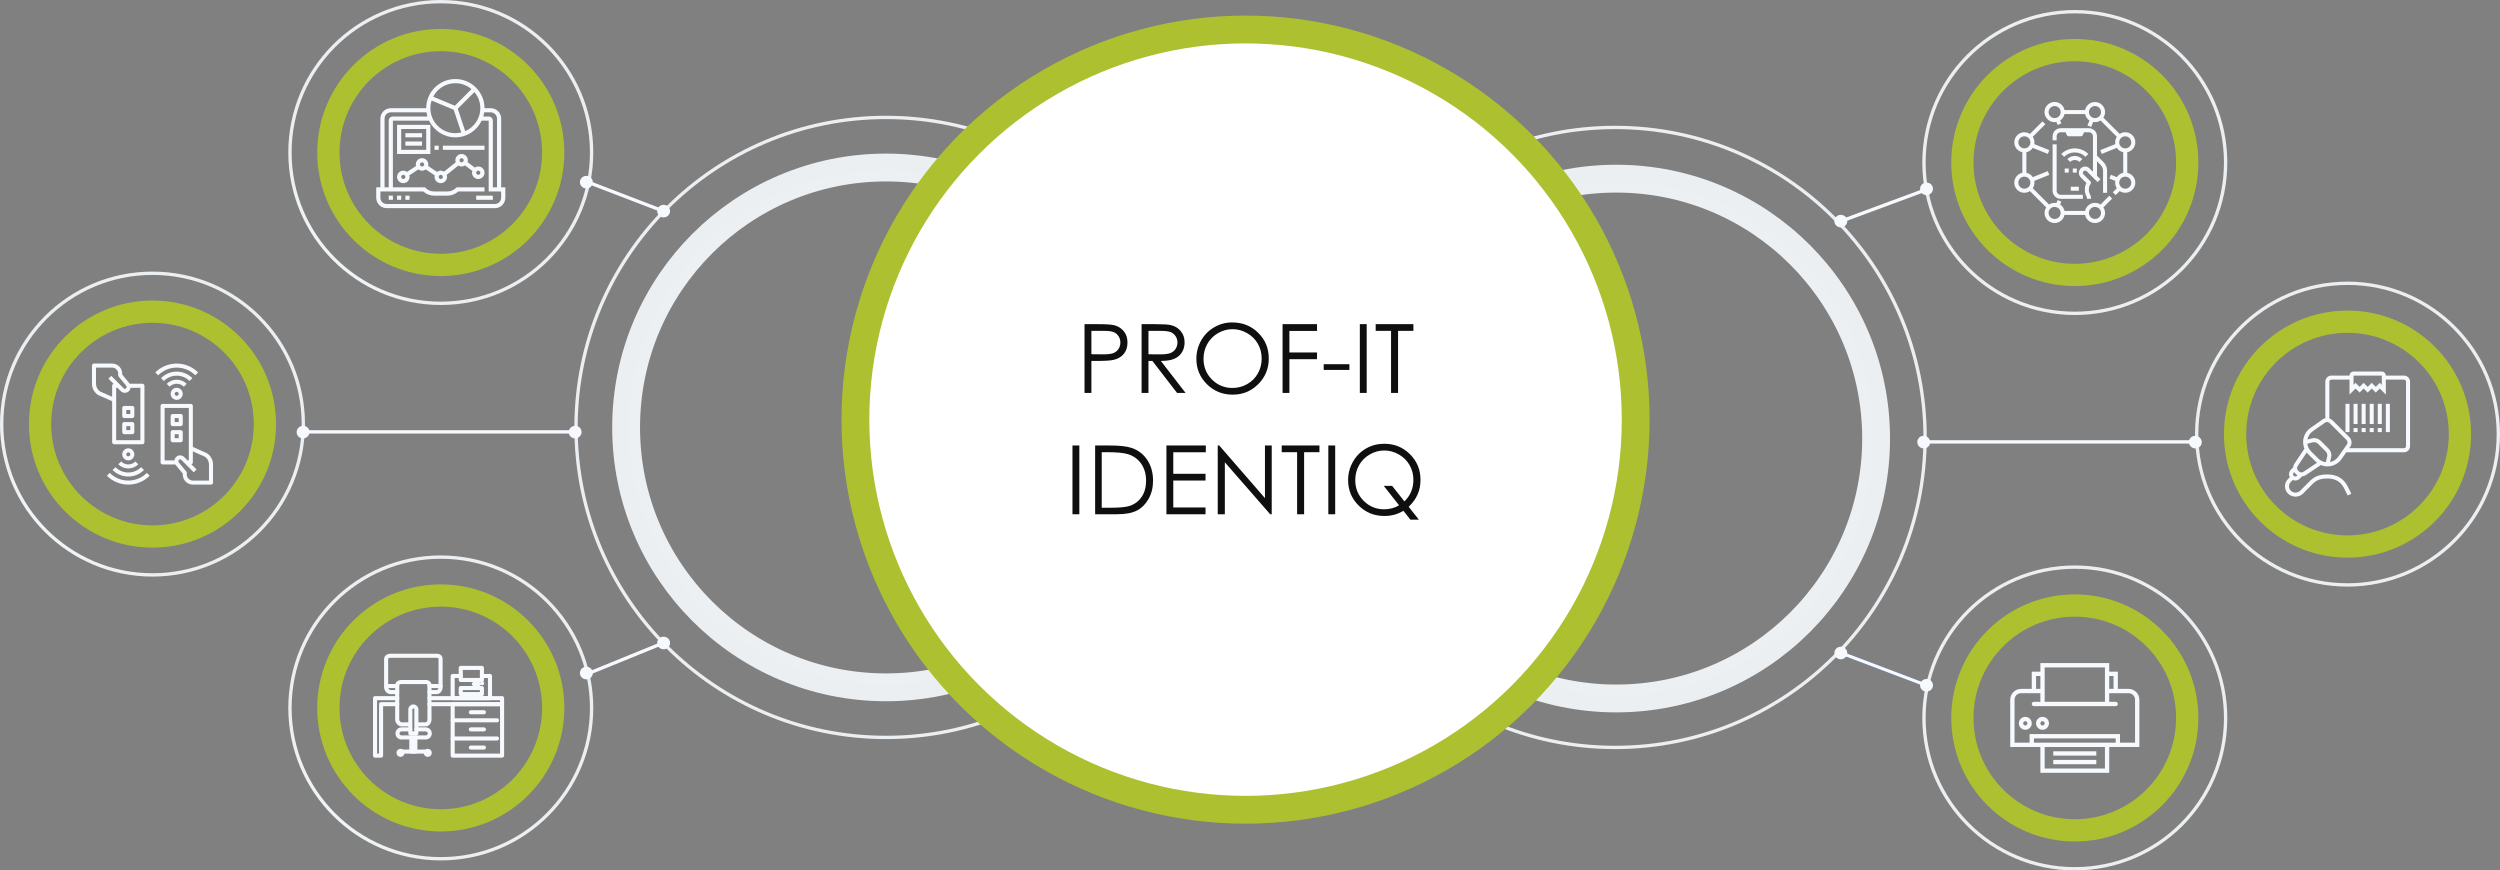 <?xml version="1.0" encoding="UTF-8"?> <svg xmlns="http://www.w3.org/2000/svg" width="2246" height="782" viewBox="0 0 2246 782" fill="none"><rect x="0" y="0" width="2246" height="782" fill="#808080" stroke="none"/> <circle cx="796" cy="384" r="233.5" stroke="url(#paint0_angular)" stroke-width="25"></circle> <circle cx="796" cy="384" r="278.5" stroke="url(#paint1_angular)" stroke-width="3"></circle> <circle r="101" transform="matrix(-1 0 0 1 396 137)" stroke="url(#paint2_angular)" stroke-width="20"></circle> <circle r="135.5" transform="matrix(-1 0 0 1 396 137)" stroke="url(#paint3_angular)" stroke-width="3"></circle> <path d="M349.227 175.774H352.968V179.516H349.227V175.774Z" fill="#F6FAFF"></path> <path d="M356.711 175.774H360.453V179.516H356.711V175.774Z" fill="#F6FAFF"></path> <path d="M364.195 175.774H367.937V179.516H364.195V175.774Z" fill="#F6FAFF"></path> <path d="M427.805 175.774H442.772V179.516H427.805V175.774Z" fill="#F6FAFF"></path> <path d="M450.258 168.29V106.548C450.258 101.39 446.061 97.194 440.903 97.194H435.29C435.29 82.749 423.541 71 409.097 71C394.653 71 382.903 82.749 382.903 97.194H351.097C345.939 97.194 341.742 101.39 341.742 106.548V168.29H338V177.645C338 182.803 342.197 187 347.355 187H444.645C449.803 187 454 182.803 454 177.645V168.29H450.258ZM440.903 100.935C443.997 100.935 446.516 103.454 446.516 106.548V168.29H442.774V108.419C442.774 106.356 441.096 104.677 439.032 104.677H434.187C434.548 103.465 434.808 102.214 434.991 100.935H440.903ZM387.732 90.318L407.59 98.593L414.39 118.988C412.689 119.402 410.923 119.645 409.097 119.645C396.716 119.645 386.645 109.574 386.645 97.194C386.645 94.794 387.033 92.486 387.732 90.318ZM417.945 117.821L411.237 97.699L426.223 82.712C429.539 86.625 431.548 91.676 431.548 97.194C431.548 106.432 425.935 114.38 417.945 117.821ZM409.097 74.742C414.615 74.742 419.666 76.752 423.58 80.065L408.661 94.984L389.182 86.869C392.926 79.674 400.44 74.742 409.097 74.742ZM345.484 106.548C345.484 103.454 348.003 100.935 351.097 100.935H383.203C383.386 102.214 383.644 103.465 384.007 104.677H352.968C350.904 104.677 349.226 106.356 349.226 108.419V168.29H345.484V106.548ZM450.258 177.645C450.258 180.739 447.739 183.258 444.645 183.258H347.355C344.261 183.258 341.742 180.739 341.742 177.645V172.032H380.288C382.978 174.451 386.42 175.774 390.067 175.774H401.934C405.581 175.774 409.024 174.451 411.714 172.032H435.29V168.29H410.193L409.645 168.838C407.585 170.899 404.848 172.032 401.933 172.032H390.066C387.152 172.032 384.413 170.899 382.353 168.838L381.807 168.29H352.968V108.419H385.467C389.682 117.254 398.674 123.387 409.097 123.387C419.52 123.387 428.512 117.254 432.727 108.419H439.032V172.032H450.258V177.645Z" fill="#F6FAFF"></path> <path d="M429.679 149.581C428.53 149.581 427.461 149.931 426.571 150.525L420.043 145.631C420.21 145.101 420.324 144.55 420.324 143.968C420.324 140.874 417.805 138.355 414.711 138.355C411.617 138.355 409.098 140.874 409.098 143.968C409.098 144.612 409.229 145.221 409.429 145.798L398.95 154.181C398.091 153.646 397.087 153.323 396.001 153.323C394.742 153.323 393.591 153.755 392.654 154.456L384.586 149.077C384.699 148.638 384.775 148.185 384.775 147.71C384.775 144.615 382.257 142.097 379.163 142.097C376.068 142.097 373.55 144.615 373.55 147.71C373.55 148.185 373.626 148.638 373.739 149.077L365.671 154.456C364.734 153.753 363.583 153.323 362.324 153.323C359.23 153.323 356.711 155.841 356.711 158.936C356.711 162.03 359.23 164.548 362.324 164.548C365.418 164.548 367.937 162.03 367.937 158.936C367.937 158.46 367.86 158.007 367.748 157.568L375.815 152.189C376.753 152.892 377.904 153.323 379.163 153.323C380.421 153.323 381.573 152.892 382.51 152.189L390.577 157.568C390.465 158.007 390.388 158.462 390.388 158.936C390.388 162.03 392.907 164.548 396.001 164.548C399.095 164.548 401.614 162.03 401.614 158.936C401.614 158.291 401.484 157.682 401.283 157.106L411.762 148.722C412.621 149.257 413.626 149.581 414.711 149.581C415.859 149.581 416.928 149.231 417.819 148.636L424.346 153.53C424.18 154.06 424.066 154.612 424.066 155.194C424.066 158.288 426.584 160.806 429.679 160.806C432.773 160.806 435.292 158.288 435.292 155.194C435.292 152.099 432.773 149.581 429.679 149.581ZM362.324 160.806C361.293 160.806 360.453 159.966 360.453 158.936C360.453 157.905 361.293 157.065 362.324 157.065C363.354 157.065 364.195 157.905 364.195 158.936C364.195 159.966 363.354 160.806 362.324 160.806ZM379.163 149.581C378.132 149.581 377.292 148.74 377.292 147.71C377.292 146.679 378.132 145.839 379.163 145.839C380.193 145.839 381.034 146.679 381.034 147.71C381.034 148.74 380.193 149.581 379.163 149.581ZM396.001 160.806C394.971 160.806 394.13 159.966 394.13 158.936C394.13 157.905 394.971 157.065 396.001 157.065C397.032 157.065 397.872 157.905 397.872 158.936C397.872 159.966 397.032 160.806 396.001 160.806ZM414.711 145.839C413.68 145.839 412.84 144.998 412.84 143.968C412.84 142.937 413.68 142.097 414.711 142.097C415.741 142.097 416.582 142.937 416.582 143.968C416.582 144.998 415.741 145.839 414.711 145.839ZM429.679 157.065C428.648 157.065 427.808 156.224 427.808 155.194C427.808 154.163 428.648 153.323 429.679 153.323C430.709 153.323 431.55 154.163 431.55 155.194C431.55 156.224 430.709 157.065 429.679 157.065Z" fill="#F6FAFF"></path> <path d="M386.646 112.161H356.711V138.355H386.646V112.161ZM382.904 134.613H360.453V115.903H382.904V134.613Z" fill="#F6FAFF"></path> <path d="M364.195 119.645H379.163V123.387H364.195V119.645Z" fill="#F6FAFF"></path> <path d="M364.195 127.129H379.163V130.871H364.195V127.129Z" fill="#F6FAFF"></path> <path d="M390.387 130.871H394.129V134.613H390.387V130.871Z" fill="#F6FAFF"></path> <path d="M397.871 130.871H435.29V134.613H397.871V130.871Z" fill="#F6FAFF"></path> <circle r="101" transform="matrix(-1 0 0 1 137 381)" stroke="url(#paint4_angular)" stroke-width="20"></circle> <circle r="135.5" transform="matrix(-1 0 0 1 137 381)" stroke="url(#paint5_angular)" stroke-width="3"></circle> <path d="M185.738 407.082C185.657 407.032 185.572 406.99 185.484 406.955L173.25 401.572V364.688C173.25 364.207 173.059 363.746 172.719 363.406C172.379 363.066 171.918 362.875 171.437 362.875H146.062C145.582 362.875 145.121 363.066 144.781 363.406C144.441 363.746 144.25 364.207 144.25 364.688V415.438C144.25 415.918 144.441 416.379 144.781 416.719C145.121 417.059 145.582 417.25 146.062 417.25H157.445C157.617 417.514 157.811 417.762 158.025 417.993L164.187 425.461V426.312C164.187 428.716 165.142 431.021 166.842 432.721C168.541 434.42 170.846 435.375 173.25 435.375H189.562C190.043 435.375 190.504 435.184 190.844 434.844C191.184 434.504 191.375 434.043 191.375 433.562V417.25C191.384 415.215 190.87 413.211 189.883 411.431C188.896 409.65 187.469 408.153 185.738 407.082ZM156.684 413.625H147.875V366.5H169.625V413.625H168.501L165.511 410.616C164.526 409.642 163.198 409.096 161.813 409.096C160.428 409.096 159.1 409.642 158.116 410.616C157.331 411.442 156.83 412.496 156.684 413.625ZM187.75 431.75H173.25C171.809 431.746 170.429 431.171 169.41 430.153C168.391 429.134 167.817 427.753 167.812 426.312V424.808C167.812 424.39 167.665 423.986 167.396 423.666L160.726 415.564C160.42 415.234 160.25 414.8 160.25 414.35C160.25 413.9 160.42 413.466 160.726 413.136C160.864 412.986 161.032 412.867 161.22 412.785C161.407 412.704 161.609 412.663 161.813 412.664C162.021 412.667 162.226 412.712 162.416 412.796C162.606 412.88 162.777 413.002 162.919 413.154L174.011 424.337L176.585 421.781L171.981 417.141C172.347 417.029 172.667 416.804 172.895 416.497C173.123 416.191 173.247 415.82 173.25 415.438V405.523L183.889 410.217C185.08 410.962 186.06 412 186.736 413.231C187.412 414.462 187.761 415.846 187.75 417.25V431.75Z" fill="#F6FAFF"></path> <path d="M127.938 344.75H116.555C116.383 344.486 116.189 344.238 115.975 344.007L109.813 336.539V335.688C109.813 333.284 108.858 330.979 107.158 329.279C105.459 327.58 103.154 326.625 100.75 326.625H84.438C83.957 326.625 83.496 326.816 83.156 327.156C82.816 327.496 82.625 327.957 82.625 328.438V344.75C82.617 346.785 83.13 348.789 84.117 350.569C85.104 352.35 86.531 353.847 88.262 354.918C88.343 354.968 88.428 355.01 88.516 355.045L100.75 360.428V397.312C100.75 397.793 100.941 398.254 101.281 398.594C101.621 398.934 102.082 399.125 102.563 399.125H127.938C128.418 399.125 128.879 398.934 129.219 398.594C129.559 398.254 129.75 397.793 129.75 397.312V346.562C129.75 346.082 129.559 345.621 129.219 345.281C128.879 344.941 128.418 344.75 127.938 344.75ZM102.019 344.859C101.654 344.971 101.333 345.196 101.105 345.503C100.877 345.809 100.753 346.18 100.75 346.562V356.477L90.111 351.782C88.92 351.038 87.94 350 87.264 348.769C86.588 347.538 86.239 346.154 86.25 344.75V330.25H100.75C102.191 330.254 103.571 330.829 104.59 331.847C105.609 332.866 106.183 334.247 106.188 335.688V337.192C106.188 337.61 106.335 338.014 106.604 338.334L113.274 346.436C113.58 346.766 113.75 347.2 113.75 347.65C113.75 348.1 113.58 348.534 113.274 348.864C113.136 349.014 112.968 349.133 112.78 349.215C112.593 349.296 112.391 349.337 112.187 349.336C111.979 349.333 111.774 349.288 111.584 349.204C111.394 349.12 111.223 348.998 111.081 348.846L99.989 337.663L97.415 340.219L102.019 344.859ZM126.125 395.5H104.375V348.375H105.499L108.489 351.384C109.474 352.358 110.802 352.904 112.187 352.904C113.572 352.904 114.9 352.358 115.884 351.384C116.669 350.558 117.17 349.504 117.316 348.375H126.125V395.5Z" fill="#F6FAFF"></path> <path d="M175.413 337.154L177.97 334.586C172.872 329.489 165.958 326.625 158.749 326.625C151.54 326.625 144.626 329.489 139.527 334.586L142.085 337.154C144.273 334.965 146.871 333.229 149.73 332.044C152.589 330.859 155.654 330.25 158.749 330.25C161.844 330.25 164.909 330.859 167.768 332.044C170.627 333.229 173.225 334.965 175.413 337.154Z" fill="#F6FAFF"></path> <path d="M172.844 339.717C170.993 337.865 168.796 336.395 166.377 335.393C163.959 334.391 161.366 333.875 158.748 333.875C156.13 333.875 153.538 334.391 151.119 335.393C148.7 336.395 146.503 337.865 144.652 339.717L147.215 342.279C150.274 339.221 154.423 337.503 158.748 337.503C163.074 337.503 167.222 339.221 170.281 342.279L172.844 339.717Z" fill="#F6FAFF"></path> <path d="M167.721 344.852C166.544 343.671 165.146 342.734 163.606 342.095C162.067 341.456 160.416 341.127 158.749 341.127C157.082 341.127 155.432 341.456 153.892 342.095C152.352 342.734 150.954 343.671 149.777 344.852L152.353 347.404C153.193 346.562 154.19 345.895 155.288 345.44C156.386 344.985 157.563 344.75 158.751 344.75C159.94 344.75 161.116 344.985 162.214 345.44C163.312 345.895 164.309 346.562 165.149 347.404L167.721 344.852Z" fill="#F6FAFF"></path> <path d="M153.312 353.812C153.312 354.888 153.631 355.939 154.229 356.833C154.826 357.728 155.676 358.425 156.669 358.836C157.663 359.248 158.756 359.355 159.811 359.146C160.866 358.936 161.834 358.418 162.595 357.657C163.355 356.897 163.873 355.928 164.083 354.873C164.293 353.819 164.185 352.725 163.774 351.732C163.362 350.738 162.665 349.889 161.771 349.291C160.877 348.694 159.825 348.375 158.75 348.375C157.308 348.375 155.925 348.948 154.905 349.968C153.885 350.987 153.312 352.37 153.312 353.812ZM160.563 353.812C160.563 354.171 160.456 354.521 160.257 354.819C160.058 355.118 159.775 355.35 159.444 355.487C159.112 355.624 158.748 355.66 158.396 355.59C158.045 355.52 157.722 355.348 157.468 355.094C157.215 354.841 157.042 354.518 156.972 354.166C156.902 353.815 156.938 353.45 157.075 353.119C157.213 352.788 157.445 352.505 157.743 352.305C158.041 352.106 158.392 352 158.75 352C159.231 352 159.692 352.191 160.032 352.531C160.372 352.871 160.563 353.332 160.563 353.812Z" fill="#F6FAFF"></path> <path d="M115.252 431.75C112.156 431.755 109.09 431.147 106.23 429.963C103.37 428.778 100.773 427.039 98.587 424.846L96.039 427.411C101.137 432.508 108.051 435.371 115.261 435.371C122.47 435.371 129.384 432.508 134.482 427.411L131.925 424.842C129.739 427.037 127.14 428.777 124.279 429.963C121.417 431.148 118.349 431.756 115.252 431.75Z" fill="#F6FAFF"></path> <path d="M101.152 422.278C103.003 424.13 105.2 425.6 107.619 426.603C110.037 427.605 112.63 428.121 115.248 428.121C117.866 428.121 120.459 427.605 122.878 426.603C125.296 425.6 127.494 424.13 129.344 422.278L126.781 419.715C125.267 421.231 123.469 422.433 121.491 423.254C119.512 424.074 117.39 424.496 115.248 424.496C113.106 424.496 110.985 424.074 109.006 423.254C107.027 422.433 105.229 421.231 103.715 419.715L101.152 422.278Z" fill="#F6FAFF"></path> <path d="M106.277 417.143C107.454 418.324 108.852 419.261 110.392 419.901C111.931 420.54 113.582 420.869 115.249 420.869C116.916 420.869 118.567 420.54 120.107 419.901C121.646 419.261 123.045 418.324 124.221 417.143L121.649 414.593C120.809 415.434 119.812 416.101 118.714 416.557C117.616 417.012 116.44 417.246 115.251 417.246C114.063 417.246 112.886 417.012 111.788 416.557C110.69 416.101 109.693 415.434 108.853 414.593L106.277 417.143Z" fill="#F6FAFF"></path> <path d="M120.688 408.188C120.688 407.112 120.369 406.061 119.771 405.167C119.174 404.272 118.324 403.575 117.331 403.164C116.337 402.752 115.244 402.645 114.189 402.854C113.134 403.064 112.166 403.582 111.405 404.343C110.645 405.103 110.127 406.072 109.917 407.127C109.707 408.181 109.815 409.275 110.226 410.268C110.638 411.262 111.335 412.111 112.229 412.709C113.123 413.306 114.175 413.625 115.25 413.625C116.692 413.625 118.075 413.052 119.095 412.032C120.115 411.013 120.688 409.63 120.688 408.188ZM113.438 408.188C113.438 407.829 113.544 407.479 113.743 407.181C113.942 406.882 114.225 406.65 114.556 406.513C114.888 406.376 115.252 406.34 115.604 406.41C115.955 406.48 116.278 406.652 116.532 406.906C116.785 407.159 116.958 407.482 117.028 407.834C117.098 408.185 117.062 408.55 116.925 408.881C116.787 409.212 116.555 409.495 116.257 409.695C115.959 409.894 115.608 410 115.25 410C114.769 410 114.308 409.809 113.968 409.469C113.628 409.129 113.438 408.668 113.438 408.188Z" fill="#F6FAFF"></path> <path d="M118.875 379.188H111.625C111.144 379.188 110.683 379.378 110.343 379.718C110.003 380.058 109.812 380.519 109.812 381V388.25C109.812 388.731 110.003 389.192 110.343 389.532C110.683 389.872 111.144 390.062 111.625 390.062H118.875C119.356 390.062 119.817 389.872 120.157 389.532C120.497 389.192 120.688 388.731 120.688 388.25V381C120.688 380.519 120.497 380.058 120.157 379.718C119.817 379.378 119.356 379.188 118.875 379.188ZM117.062 386.438H113.438V382.812H117.062V386.438Z" fill="#F6FAFF"></path> <path d="M111.625 364.688C111.144 364.688 110.683 364.878 110.343 365.218C110.003 365.558 109.812 366.019 109.812 366.5V373.75C109.812 374.231 110.003 374.692 110.343 375.032C110.683 375.372 111.144 375.562 111.625 375.562H118.875C119.356 375.562 119.817 375.372 120.157 375.032C120.497 374.692 120.688 374.231 120.688 373.75V366.5C120.688 366.019 120.497 365.558 120.157 365.218C119.817 364.878 119.356 364.688 118.875 364.688H111.625ZM117.062 371.938H113.438V368.312H117.062V371.938Z" fill="#F6FAFF"></path> <path d="M162.375 397.312C162.856 397.312 163.317 397.122 163.657 396.782C163.997 396.442 164.188 395.981 164.188 395.5V388.25C164.188 387.769 163.997 387.308 163.657 386.968C163.317 386.628 162.856 386.438 162.375 386.438H155.125C154.644 386.438 154.183 386.628 153.843 386.968C153.503 387.308 153.312 387.769 153.312 388.25V395.5C153.312 395.981 153.503 396.442 153.843 396.782C154.183 397.122 154.644 397.312 155.125 397.312H162.375ZM156.938 390.062H160.562V393.688H156.938V390.062Z" fill="#F6FAFF"></path> <path d="M155.125 382.812H162.375C162.856 382.812 163.317 382.622 163.657 382.282C163.997 381.942 164.188 381.481 164.188 381V373.75C164.188 373.269 163.997 372.808 163.657 372.468C163.317 372.128 162.856 371.938 162.375 371.938H155.125C154.644 371.938 154.183 372.128 153.843 372.468C153.503 372.808 153.312 373.269 153.312 373.75V381C153.312 381.481 153.503 381.942 153.843 382.282C154.183 382.622 154.644 382.812 155.125 382.812ZM156.938 375.562H160.562V379.188H156.938V375.562Z" fill="#F6FAFF"></path> <circle r="101" transform="matrix(-1 0 0 1 396 636)" stroke="url(#paint6_angular)" stroke-width="20"></circle> <circle r="135.5" transform="matrix(-1 0 0 1 396 636)" stroke="url(#paint7_angular)" stroke-width="3"></circle> <path d="M451.074 626.279H385.85C385.337 626.279 384.922 626.694 384.922 627.207C384.922 627.72 385.337 628.135 385.85 628.135H450.146V631.714H385.85C385.337 631.714 384.922 632.129 384.922 632.642C384.922 633.155 385.337 633.57 385.85 633.57H451.074C451.588 633.57 452.002 633.155 452.002 632.642V627.207C452.002 626.694 451.588 626.279 451.074 626.279Z" fill="#F6FAFF" stroke="#F6FAFF" stroke-width="1.8"></path> <path d="M356.858 631.714H342.363C341.85 631.714 341.435 632.129 341.435 632.642V677.916H337.856V628.135H356.859C357.372 628.135 357.787 627.72 357.787 627.207C357.787 626.694 357.372 626.279 356.859 626.279H336.928C336.415 626.279 336 626.694 336 627.207V678.843C336 679.356 336.415 679.771 336.928 679.771H342.363C342.876 679.771 343.291 679.356 343.291 678.843V633.57H356.858C357.371 633.57 357.786 633.155 357.786 632.642C357.786 632.129 357.371 631.714 356.858 631.714Z" fill="#F6FAFF" stroke="#F6FAFF" stroke-width="1.8"></path> <path d="M382.483 611.784H360.74C357.908 611.784 355.93 613.379 355.93 615.662V646.463C355.93 648.83 358.076 651.688 360.74 651.688H367.728C368.241 651.688 368.656 651.273 368.656 650.76C368.656 650.247 368.241 649.832 367.728 649.832H360.74C359.36 649.832 357.786 648.036 357.786 646.463V615.662C357.786 614.169 359.377 613.64 360.74 613.64H382.483C384.099 613.64 384.919 614.321 384.919 615.662V646.463C384.919 648.021 383.855 649.832 382.483 649.832H374.976C374.463 649.832 374.048 650.247 374.048 650.76C374.048 651.273 374.463 651.688 374.976 651.688H382.483C385.012 651.688 386.775 648.934 386.775 646.463V615.662C386.775 613.271 385.131 611.784 382.483 611.784Z" fill="#F6FAFF" stroke="#F6FAFF" stroke-width="1.8"></path> <path d="M382.484 654.362H374.072C373.559 654.362 373.144 654.777 373.144 655.29C373.144 655.803 373.559 656.218 374.072 656.218H382.484C383.97 656.218 385.18 657.428 385.18 658.914C385.18 660.399 383.971 661.609 382.484 661.609H360.742C359.257 661.609 358.047 660.399 358.047 658.914C358.047 657.428 359.256 656.218 360.742 656.218H368.636C369.149 656.218 369.564 655.803 369.564 655.29C369.564 654.777 369.149 654.362 368.636 654.362H360.742C358.233 654.362 356.191 656.403 356.191 658.914C356.191 661.423 358.233 663.465 360.742 663.465H382.484C384.995 663.465 387.036 661.423 387.036 658.914C387.036 656.403 384.995 654.362 382.484 654.362Z" fill="#F6FAFF" stroke="#F6FAFF" stroke-width="1.8"></path> <path d="M371.354 633.757C369.343 633.757 367.707 635.393 367.707 637.403V658.914C367.707 659.427 368.122 659.842 368.635 659.842H374.07C374.584 659.842 374.998 659.426 374.999 658.914V637.403C374.999 635.393 373.364 633.757 371.354 633.757ZM373.142 657.986H369.563H369.562V637.403C369.562 636.416 370.366 635.613 371.353 635.613C372.34 635.613 373.142 636.417 373.142 637.403V657.986Z" fill="#F6FAFF" stroke="#F6FAFF" stroke-width="1.8"></path> <path d="M373.165 661.609C372.652 661.609 372.237 662.024 372.237 662.537V674.292H370.469V662.537C370.469 662.024 370.054 661.609 369.541 661.609C369.028 661.609 368.613 662.024 368.613 662.537V675.22C368.613 675.733 369.028 676.148 369.541 676.148H373.165C373.678 676.148 374.093 675.733 374.093 675.22V662.537C374.093 662.024 373.678 661.609 373.165 661.609Z" fill="#F6FAFF" stroke="#F6FAFF" stroke-width="1.8"></path> <path d="M382.179 674.292H361.432C360.919 674.292 360.504 674.707 360.504 675.22C360.504 675.733 360.919 676.148 361.432 676.148H382.18C382.692 676.148 383.107 675.733 383.107 675.22C383.107 674.707 382.692 674.292 382.179 674.292Z" fill="#F6FAFF" stroke="#F6FAFF" stroke-width="1.8"></path> <path d="M359.832 673.618C358.322 673.618 357.094 674.846 357.094 676.357C357.094 677.868 358.322 679.097 359.832 679.097C361.343 679.097 362.573 677.868 362.573 676.357C362.573 674.846 361.343 673.618 359.832 673.618ZM359.832 677.24C359.346 677.24 358.95 676.844 358.95 676.356C358.95 675.869 359.346 675.473 359.832 675.473C360.319 675.473 360.717 675.869 360.717 676.356C360.717 676.844 360.319 677.24 359.832 677.24Z" fill="#F6FAFF" stroke="#F6FAFF" stroke-width="1.8"></path> <path d="M384.294 673.618C382.783 673.618 381.555 674.846 381.555 676.357C381.555 677.868 382.783 679.097 384.294 679.097C385.805 679.097 387.035 677.868 387.035 676.357C387.035 674.846 385.805 673.618 384.294 673.618ZM384.294 677.24C383.807 677.24 383.411 676.844 383.411 676.356C383.411 675.869 383.807 675.473 384.294 675.473C384.781 675.473 385.179 675.869 385.179 676.356C385.179 676.844 384.781 677.24 384.294 677.24Z" fill="#F6FAFF" stroke="#F6FAFF" stroke-width="1.8"></path> <path d="M446.541 646.208H406.682C406.169 646.208 405.754 646.622 405.754 647.136C405.754 647.649 406.169 648.064 406.682 648.064H446.541C447.055 648.064 447.469 647.649 447.469 647.136C447.469 646.622 447.055 646.208 446.541 646.208Z" fill="#F6FAFF" stroke="#F6FAFF" stroke-width="1.8"></path> <path d="M434.767 654.361H422.991C422.477 654.361 422.062 654.776 422.062 655.289C422.062 655.802 422.477 656.217 422.991 656.217H434.767C435.279 656.217 435.695 655.802 435.695 655.289C435.695 654.776 435.28 654.361 434.767 654.361Z" fill="#F6FAFF" stroke="#F6FAFF" stroke-width="1.8"></path> <path d="M434.767 638.962H422.991C422.477 638.962 422.062 639.377 422.062 639.89C422.062 640.403 422.477 640.818 422.991 640.818H434.767C435.279 640.818 435.695 640.403 435.695 639.89C435.695 639.377 435.28 638.962 434.767 638.962Z" fill="#F6FAFF" stroke="#F6FAFF" stroke-width="1.8"></path> <path d="M434.767 670.668H422.991C422.477 670.668 422.062 671.083 422.062 671.596C422.062 672.109 422.477 672.524 422.991 672.524H434.767C435.279 672.524 435.695 672.109 435.695 671.596C435.695 671.083 435.28 670.668 434.767 670.668Z" fill="#F6FAFF" stroke="#F6FAFF" stroke-width="1.8"></path> <path d="M446.541 662.515H406.682C406.169 662.515 405.754 662.93 405.754 663.443C405.754 663.956 406.169 664.371 406.682 664.371H446.541C447.055 664.371 447.469 663.956 447.469 663.443C447.469 662.93 447.055 662.515 446.541 662.515Z" fill="#F6FAFF" stroke="#F6FAFF" stroke-width="1.8"></path> <path d="M451.071 631.714H406.682C406.169 631.714 405.754 632.129 405.754 632.642V678.843C405.754 679.356 406.169 679.771 406.682 679.771H451.071C451.584 679.771 451.999 679.356 451.999 678.843V632.642C451.999 632.129 451.584 631.714 451.071 631.714ZM450.143 677.915H407.61V633.57H450.143V677.915Z" fill="#F6FAFF" stroke="#F6FAFF" stroke-width="1.8"></path> <path d="M392.447 588.23H350.776C347.943 588.23 345.965 589.824 345.965 592.107V617.473C345.965 619.84 348.111 622.699 350.776 622.699H356.859C357.372 622.699 357.787 622.284 357.787 621.771C357.787 621.257 357.372 620.843 356.859 620.843H350.776C349.395 620.843 347.821 619.047 347.821 617.473V592.107C347.821 590.615 349.412 590.086 350.776 590.086H392.447C394.064 590.086 394.883 590.766 394.883 592.107V617.473C394.883 619.031 393.82 620.843 392.447 620.843H385.847C385.334 620.843 384.919 621.257 384.919 621.771C384.919 622.284 385.334 622.699 385.847 622.699H392.447C394.977 622.699 396.739 619.945 396.739 617.473V592.107C396.739 589.716 395.095 588.23 392.447 588.23Z" fill="#F6FAFF" stroke="#F6FAFF" stroke-width="1.8"></path> <path d="M356.859 615.407H347.823C347.309 615.407 346.895 615.822 346.895 616.335C346.895 616.849 347.309 617.263 347.823 617.263H356.859C357.372 617.263 357.787 616.849 357.787 616.335C357.787 615.822 357.373 615.407 356.859 615.407Z" fill="#F6FAFF" stroke="#F6FAFF" stroke-width="1.8"></path> <path d="M395.814 615.407H385.85C385.337 615.407 384.922 615.822 384.922 616.335C384.922 616.849 385.337 617.263 385.85 617.263H395.814C396.327 617.263 396.742 616.849 396.742 616.335C396.742 615.822 396.327 615.407 395.814 615.407Z" fill="#F6FAFF" stroke="#F6FAFF" stroke-width="1.8"></path> <path d="M440.2 606.348H432.953C432.439 606.348 432.025 606.763 432.025 607.276C432.025 607.789 432.439 608.204 432.953 608.204H439.272V626.279H407.61V608.204H413.93C414.443 608.204 414.858 607.789 414.858 607.276C414.858 606.763 414.443 606.348 413.93 606.348H406.682C406.169 606.348 405.754 606.763 405.754 607.276V627.207C405.754 627.72 406.169 628.135 406.682 628.135H440.2C440.714 628.135 441.128 627.719 441.128 627.207V607.276C441.128 606.763 440.714 606.348 440.2 606.348Z" fill="#F6FAFF" stroke="#F6FAFF" stroke-width="1.8"></path> <path d="M432.956 599.101H413.932C413.419 599.101 413.004 599.516 413.004 600.029V610.9C413.004 611.413 413.419 611.828 413.932 611.828H432.956C433.468 611.828 433.884 611.413 433.884 610.901V600.029C433.884 599.516 433.469 599.101 432.956 599.101ZM432.028 609.972H414.86V600.956H432.028V609.972Z" fill="#F6FAFF" stroke="#F6FAFF" stroke-width="1.8"></path> <path d="M432.956 617.22H413.932C413.419 617.22 413.004 617.635 413.004 618.148V623.582C413.004 624.095 413.419 624.51 413.932 624.51H432.956C433.468 624.51 433.884 624.095 433.884 623.582V618.148C433.884 617.635 433.469 617.22 432.956 617.22ZM432.028 622.654H414.86V619.076H432.028V622.654Z" fill="#F6FAFF" stroke="#F6FAFF" stroke-width="1.8"></path> <path d="M433.867 613.195C433.523 612.842 432.902 612.842 432.558 613.195C432.382 613.361 432.289 613.602 432.289 613.844C432.289 614.095 432.382 614.335 432.558 614.503C432.725 614.679 432.967 614.772 433.217 614.772C433.458 614.772 433.7 614.68 433.867 614.503C434.043 614.327 434.145 614.095 434.145 613.844C434.145 613.602 434.042 613.37 433.867 613.195Z" fill="#F6FAFF" stroke="#F6FAFF" stroke-width="1.8"></path> <path d="M430.235 613.596H425.705C425.192 613.596 424.777 614.011 424.777 614.524C424.777 615.037 425.192 615.452 425.705 615.452H430.235C430.748 615.452 431.163 615.037 431.163 614.524C431.163 614.011 430.748 613.596 430.235 613.596Z" fill="#F6FAFF" stroke="#F6FAFF" stroke-width="1.8"></path> <path d="M527.5 605.5L595 578" stroke="#F6FAFF" stroke-width="3"></path> <ellipse cx="526.787" cy="604.662" rx="5.787" ry="5.662" transform="rotate(180 526.787 604.662)" fill="#F6FAFF"></ellipse> <ellipse cx="596.213" cy="577.662" rx="5.787" ry="5.662" transform="rotate(180 596.213 577.662)" fill="#F6FAFF"></ellipse> <path d="M526.5 163L595 189.324" stroke="#F6FAFF" stroke-width="3"></path> <ellipse rx="5.787" ry="5.662" transform="matrix(-1 0 0 1 596.213 189.662)" fill="#F6FAFF"></ellipse> <path d="M272.5 387.998L516.511 387.998" stroke="#F6FAFF" stroke-width="3"></path> <ellipse rx="5.787" ry="5.662" transform="matrix(-0.948 0.319 0.319 0.948 516.712 388.211)" fill="#F6FAFF"></ellipse> <ellipse rx="5.787" ry="5.662" transform="matrix(-0.948 0.319 0.319 0.948 272.29 388.208)" fill="#F6FAFF"></ellipse> <ellipse rx="5.787" ry="5.662" transform="matrix(-1 0 0 1 526.787 163.662)" fill="#F6FAFF"></ellipse> <circle cx="1452" cy="394" r="233.5" stroke="url(#paint8_angular)" stroke-width="25"></circle> <circle cx="1451" cy="393" r="278.5" stroke="url(#paint9_angular)" stroke-width="3"></circle> <circle cx="1864" cy="146" r="101" stroke="url(#paint10_angular)" stroke-width="20"></circle> <circle cx="1864" cy="146" r="135.5" stroke="url(#paint11_angular)" stroke-width="3"></circle> <path d="M1809.63 164.125C1809.62 165.762 1810.07 167.369 1810.91 168.775C1811.75 170.181 1812.95 171.332 1814.39 172.108C1815.83 172.883 1817.46 173.253 1819.1 173.178C1820.73 173.103 1822.32 172.586 1823.68 171.682L1838.32 186.318C1837.58 187.433 1837.1 188.696 1836.91 190.018C1836.72 191.34 1836.82 192.688 1837.22 193.965C1837.61 195.242 1838.28 196.417 1839.17 197.405C1840.07 198.393 1841.18 199.171 1842.41 199.682C1843.65 200.193 1844.98 200.425 1846.31 200.361C1847.65 200.297 1848.95 199.939 1850.13 199.312C1851.31 198.686 1852.34 197.806 1853.14 196.736C1853.94 195.667 1854.49 194.433 1854.76 193.125H1873.25C1873.51 194.435 1874.06 195.67 1874.86 196.742C1875.66 197.813 1876.69 198.695 1877.87 199.323C1879.05 199.951 1880.36 200.31 1881.69 200.374C1883.03 200.438 1884.36 200.207 1885.59 199.695C1886.83 199.184 1887.94 198.405 1888.84 197.416C1889.73 196.426 1890.4 195.25 1890.79 193.971C1891.18 192.693 1891.29 191.343 1891.1 190.02C1890.9 188.697 1890.42 187.433 1889.68 186.318L1897.57 178.434L1895 175.871L1887.12 183.755C1885.88 182.936 1884.47 182.434 1882.99 182.291C1881.51 182.149 1880.02 182.371 1878.65 182.938C1877.28 183.505 1876.08 184.4 1875.13 185.544C1874.19 186.689 1873.54 188.047 1873.24 189.5H1854.76C1854.27 187.14 1852.87 185.07 1850.86 183.745L1851.91 181.11L1848.54 179.764L1847.49 182.396C1845.19 181.977 1842.83 182.465 1840.88 183.756L1826.25 169.12C1827.54 167.176 1828.02 164.807 1827.61 162.512L1841.11 157.109L1839.77 153.743L1826.25 159.146C1824.93 157.134 1822.86 155.731 1820.5 155.245V136.756C1822.86 136.27 1824.93 134.867 1826.25 132.855L1839.76 138.259L1841.11 134.893L1827.6 129.489C1828.02 127.193 1827.54 124.825 1826.24 122.881L1837.53 111.598L1834.96 109.035L1823.68 120.317C1822.57 119.581 1821.3 119.101 1819.98 118.91C1818.66 118.72 1817.31 118.824 1816.03 119.215C1814.76 119.606 1813.58 120.275 1812.59 121.174C1811.61 122.072 1810.83 123.178 1810.32 124.412C1809.81 125.646 1809.57 126.978 1809.64 128.312C1809.7 129.647 1810.06 130.95 1810.69 132.13C1811.31 133.309 1812.19 134.336 1813.26 135.135C1814.33 135.935 1815.57 136.489 1816.88 136.756V155.246C1814.83 155.666 1812.99 156.779 1811.67 158.396C1810.35 160.014 1809.63 162.037 1809.63 164.125ZM1882.12 185.875C1883.2 185.875 1884.25 186.194 1885.15 186.791C1886.04 187.389 1886.74 188.238 1887.15 189.231C1887.56 190.225 1887.67 191.318 1887.46 192.373C1887.25 193.428 1886.73 194.397 1885.97 195.157C1885.21 195.918 1884.24 196.436 1883.19 196.645C1882.13 196.855 1881.04 196.747 1880.04 196.336C1879.05 195.924 1878.2 195.227 1877.6 194.333C1877.01 193.439 1876.69 192.388 1876.69 191.312C1876.69 189.871 1877.26 188.489 1878.28 187.469C1879.3 186.45 1880.68 185.877 1882.12 185.875ZM1845.88 185.875C1846.95 185.875 1848 186.194 1848.9 186.791C1849.79 187.389 1850.49 188.238 1850.9 189.231C1851.31 190.225 1851.42 191.318 1851.21 192.373C1851 193.428 1850.48 194.397 1849.72 195.157C1848.96 195.918 1847.99 196.436 1846.94 196.645C1845.88 196.855 1844.79 196.747 1843.79 196.336C1842.8 195.924 1841.95 195.227 1841.35 194.333C1840.76 193.439 1840.44 192.388 1840.44 191.312C1840.44 189.871 1841.01 188.489 1842.03 187.469C1843.05 186.45 1844.43 185.877 1845.88 185.875ZM1813.25 127.875C1813.25 126.799 1813.57 125.748 1814.17 124.854C1814.76 123.96 1815.61 123.263 1816.61 122.851C1817.6 122.44 1818.69 122.332 1819.75 122.542C1820.8 122.752 1821.77 123.269 1822.53 124.03C1823.29 124.79 1823.81 125.759 1824.02 126.814C1824.23 127.869 1824.12 128.962 1823.71 129.956C1823.3 130.949 1822.6 131.798 1821.71 132.396C1820.81 132.993 1819.76 133.312 1818.69 133.312C1817.25 133.311 1815.86 132.737 1814.84 131.718C1813.83 130.699 1813.25 129.316 1813.25 127.875ZM1818.69 158.687C1819.76 158.687 1820.81 159.006 1821.71 159.604C1822.6 160.201 1823.3 161.05 1823.71 162.044C1824.12 163.038 1824.23 164.131 1824.02 165.186C1823.81 166.24 1823.29 167.209 1822.53 167.97C1821.77 168.73 1820.8 169.248 1819.75 169.458C1818.69 169.668 1817.6 169.56 1816.61 169.148C1815.61 168.737 1814.76 168.04 1814.17 167.146C1813.57 166.252 1813.25 165.2 1813.25 164.125C1813.25 162.683 1813.83 161.301 1814.84 160.282C1815.86 159.262 1817.25 158.689 1818.69 158.687ZM1918.38 127.875C1918.38 126.238 1917.93 124.631 1917.09 123.225C1916.25 121.819 1915.05 120.667 1913.61 119.892C1912.17 119.117 1910.54 118.747 1908.9 118.822C1907.27 118.897 1905.68 119.414 1904.32 120.318L1889.68 105.682C1890.42 104.567 1890.9 103.303 1891.09 101.981C1891.28 100.659 1891.18 99.311 1890.79 98.034C1890.4 96.756 1889.73 95.581 1888.83 94.593C1887.93 93.604 1886.82 92.826 1885.59 92.315C1884.36 91.804 1883.02 91.572 1881.69 91.636C1880.35 91.7 1879.05 92.059 1877.87 92.686C1876.69 93.312 1875.66 94.192 1874.87 95.262C1874.07 96.332 1873.51 97.566 1873.24 98.875H1854.76C1854.4 97.124 1853.54 95.517 1852.27 94.255C1851.01 92.993 1849.4 92.133 1847.65 91.782C1845.89 91.431 1844.08 91.605 1842.42 92.283C1840.77 92.96 1839.36 94.111 1838.35 95.59C1837.35 97.07 1836.81 98.812 1836.79 100.598C1836.78 102.385 1837.29 104.136 1838.27 105.633C1839.24 107.129 1840.64 108.305 1842.28 109.011C1843.92 109.717 1845.73 109.923 1847.49 109.603L1848.54 112.235L1851.91 110.889L1850.85 108.255C1852.87 106.93 1854.27 104.86 1854.76 102.5H1873.25C1873.73 104.859 1875.14 106.929 1877.15 108.255L1875.37 112.702L1878.73 114.048L1880.51 109.603C1882.81 110.022 1885.18 109.535 1887.12 108.244L1901.76 122.88C1900.46 124.824 1899.98 127.192 1900.4 129.488L1886.89 134.891L1888.24 138.257L1901.75 132.852C1902.4 133.849 1903.25 134.707 1904.23 135.377C1905.22 136.046 1906.33 136.515 1907.5 136.756V155.246C1905.14 155.732 1903.07 157.135 1901.75 159.147L1896.39 157.006L1895.05 160.371L1900.4 162.512C1899.98 164.807 1900.46 167.176 1901.76 169.12L1898.18 172.7L1900.74 175.263L1904.32 171.683C1905.43 172.419 1906.7 172.9 1908.02 173.091C1909.34 173.281 1910.69 173.177 1911.97 172.786C1913.24 172.395 1914.42 171.726 1915.41 170.827C1916.4 169.929 1917.17 168.823 1917.68 167.589C1918.2 166.354 1918.43 165.022 1918.36 163.688C1918.3 162.354 1917.94 161.05 1917.31 159.871C1916.69 158.691 1915.81 157.665 1914.74 156.865C1913.67 156.065 1912.43 155.512 1911.12 155.245V136.756C1913.17 136.336 1915.01 135.223 1916.33 133.605C1917.65 131.987 1918.37 129.963 1918.38 127.875ZM1845.88 106.125C1844.8 106.125 1843.75 105.806 1842.85 105.208C1841.96 104.611 1841.26 103.762 1840.85 102.768C1840.44 101.775 1840.33 100.681 1840.54 99.626C1840.75 98.572 1841.27 97.603 1842.03 96.842C1842.79 96.082 1843.76 95.564 1844.81 95.354C1845.87 95.144 1846.96 95.252 1847.96 95.664C1848.95 96.075 1849.8 96.772 1850.4 97.666C1850.99 98.561 1851.31 99.612 1851.31 100.687C1851.31 102.129 1850.74 103.511 1849.72 104.53C1848.7 105.55 1847.32 106.123 1845.88 106.125ZM1882.12 106.125C1881.05 106.125 1880 105.806 1879.1 105.208C1878.21 104.611 1877.51 103.762 1877.1 102.768C1876.69 101.775 1876.58 100.681 1876.79 99.626C1877 98.572 1877.52 97.603 1878.28 96.842C1879.04 96.082 1880.01 95.564 1881.06 95.354C1882.12 95.144 1883.21 95.252 1884.21 95.664C1885.2 96.075 1886.05 96.772 1886.65 97.666C1887.24 98.561 1887.56 99.612 1887.56 100.687C1887.56 102.129 1886.99 103.511 1885.97 104.53C1884.95 105.55 1883.57 106.123 1882.12 106.125ZM1914.75 164.125C1914.75 165.2 1914.43 166.252 1913.83 167.146C1913.24 168.04 1912.39 168.737 1911.39 169.148C1910.4 169.56 1909.31 169.668 1908.25 169.458C1907.2 169.248 1906.23 168.73 1905.47 167.97C1904.71 167.209 1904.19 166.24 1903.98 165.186C1903.77 164.131 1903.88 163.038 1904.29 162.044C1904.7 161.05 1905.4 160.201 1906.29 159.604C1907.19 159.006 1908.24 158.687 1909.31 158.687C1910.75 158.689 1912.14 159.262 1913.16 160.282C1914.17 161.301 1914.75 162.683 1914.75 164.125ZM1909.31 133.312C1908.24 133.312 1907.19 132.993 1906.29 132.396C1905.4 131.798 1904.7 130.949 1904.29 129.956C1903.88 128.962 1903.77 127.869 1903.98 126.814C1904.19 125.759 1904.71 124.79 1905.47 124.03C1906.23 123.269 1907.2 122.752 1908.25 122.542C1909.31 122.332 1910.4 122.44 1911.39 122.851C1912.39 123.263 1913.24 123.96 1913.83 124.854C1914.43 125.748 1914.75 126.799 1914.75 127.875C1914.75 129.316 1914.17 130.699 1913.16 131.718C1912.14 132.737 1910.75 133.311 1909.31 133.312ZM1847.69 129.687V171.375C1847.69 172.336 1848.07 173.257 1848.75 173.937C1849.43 174.616 1850.35 174.999 1851.31 175H1871.25V178.625H1851.31C1849.39 178.623 1847.55 177.858 1846.19 176.499C1844.83 175.14 1844.06 173.297 1844.06 171.375V129.687H1847.69ZM1889.38 173.187V153.379C1889.38 152.426 1889.19 151.483 1888.83 150.603C1888.46 149.723 1887.93 148.924 1887.25 148.252L1883.94 144.938V157.937L1887.03 161.031L1884.47 163.594L1880.84 159.969L1874.72 153.845C1874.53 153.656 1874.31 153.507 1874.06 153.405C1873.81 153.302 1873.55 153.25 1873.28 153.25C1873.02 153.25 1872.75 153.302 1872.5 153.405C1872.26 153.507 1872.03 153.657 1871.85 153.845C1871.66 154.034 1871.51 154.258 1871.4 154.505C1871.3 154.751 1871.25 155.015 1871.25 155.282C1871.25 155.549 1871.3 155.814 1871.4 156.06C1871.51 156.307 1871.66 156.531 1871.85 156.719L1877.97 162.843C1878.27 163.139 1878.45 163.529 1878.49 163.946C1878.53 164.363 1878.43 164.782 1878.2 165.13C1877.27 166.517 1876.73 168.123 1876.63 169.785C1876.53 171.447 1876.86 173.107 1877.61 174.597L1878.31 176.002C1878.43 176.253 1878.5 176.531 1878.5 176.812V178.625H1874.88V177.24L1874.36 176.218C1873.45 174.384 1872.98 172.361 1872.99 170.312C1873 168.263 1873.49 166.244 1874.42 164.419L1869.28 159.283C1868.23 158.22 1867.64 156.783 1867.64 155.287C1867.65 153.791 1868.24 152.357 1869.3 151.299C1870.36 150.241 1871.79 149.645 1873.29 149.642C1874.78 149.639 1876.22 150.228 1877.28 151.282L1880.31 154.312V122.437C1880.31 121.476 1879.93 120.555 1879.25 119.875C1878.57 119.196 1877.65 118.813 1876.69 118.812H1872.37L1871.06 121.435C1870.91 121.737 1870.68 121.99 1870.39 122.167C1870.1 122.344 1869.77 122.437 1869.44 122.437H1858.56C1858.23 122.437 1857.9 122.344 1857.61 122.167C1857.32 121.99 1857.09 121.737 1856.94 121.435L1855.63 118.812H1851.31C1850.35 118.813 1849.43 119.196 1848.75 119.875C1848.07 120.555 1847.69 121.476 1847.69 122.437V126.062H1844.06V122.437C1844.06 120.515 1844.83 118.672 1846.19 117.313C1847.55 115.954 1849.39 115.19 1851.31 115.187H1876.69C1878.61 115.19 1880.45 115.954 1881.81 117.313C1883.17 118.672 1883.94 120.515 1883.94 122.437V139.812L1889.81 145.689C1890.83 146.696 1891.63 147.895 1892.18 149.215C1892.72 150.535 1893 151.95 1893 153.379V173.187H1889.38ZM1860.38 167.75H1867.62V171.375H1860.38V167.75ZM1868.16 145.469C1867.05 144.368 1865.56 143.75 1864 143.75C1862.44 143.75 1860.95 144.368 1859.84 145.469L1857.28 142.906C1859.06 141.126 1861.48 140.127 1864 140.127C1866.52 140.127 1868.94 141.126 1870.72 142.906L1868.16 145.469ZM1873.59 140.911C1872.33 139.651 1870.84 138.652 1869.19 137.97C1867.55 137.288 1865.78 136.937 1864 136.937C1862.22 136.937 1860.45 137.288 1858.81 137.97C1857.16 138.652 1855.67 139.651 1854.41 140.911L1851.84 138.348C1855.07 135.129 1859.44 133.32 1864 133.32C1868.56 133.32 1872.93 135.129 1876.16 138.348L1873.59 140.911ZM1865.81 151.437V155.062H1862.19V151.437H1865.81ZM1854.94 151.437H1858.56V155.062H1854.94V151.437Z" fill="#F6FAFF"></path> <circle cx="2109" cy="390" r="101" stroke="url(#paint12_angular)" stroke-width="20"></circle> <circle cx="2109" cy="390" r="135.5" stroke="url(#paint13_angular)" stroke-width="3"></circle> <path d="M2114.44 384.562H2118.06V388.188H2114.44V384.562Z" fill="#F6FAFF"></path> <path d="M2121.69 384.562H2125.31V388.188H2121.69V384.562Z" fill="#F6FAFF"></path> <path d="M2128.94 384.562H2132.56V388.188H2128.94V384.562Z" fill="#F6FAFF"></path> <path d="M2136.19 384.562H2139.81V388.188H2136.19V384.562Z" fill="#F6FAFF"></path> <path d="M2114.44 362.812H2118.06V380.938H2114.44V362.812Z" fill="#F6FAFF"></path> <path d="M2121.69 362.812H2125.31V380.938H2121.69V362.812Z" fill="#F6FAFF"></path> <path d="M2128.94 362.812H2132.56V380.938H2128.94V362.812Z" fill="#F6FAFF"></path> <path d="M2136.19 362.812H2139.81V380.938H2136.19V362.812Z" fill="#F6FAFF"></path> <path d="M2143.44 362.812H2147.06V388.188H2143.44V362.812Z" fill="#F6FAFF"></path> <path d="M2107.19 362.812H2110.81V388.188H2107.19V362.812Z" fill="#F6FAFF"></path> <path d="M2159.75 337.438H2143.44C2143.44 335.438 2141.81 333.812 2139.81 333.812H2114.44C2112.44 333.812 2110.81 335.438 2110.81 337.438H2094.5C2091.5 337.438 2089.06 339.877 2089.06 342.875V375.728C2088.24 375.911 2087.44 376.234 2086.74 376.727L2075.69 384.465C2071.58 387.337 2069.12 392.05 2069.12 397.065C2069.12 399.155 2069.54 401.178 2070.33 403.046L2061.22 416.72C2060.56 417.711 2060.19 418.846 2060.1 420.022L2058.1 422.027C2057.04 423.084 2056.44 424.541 2056.44 426.031C2056.44 427.029 2056.72 427.956 2057.18 428.771L2055.61 430.294C2053.81 432.052 2052.81 434.394 2052.81 436.888C2052.81 439.38 2053.81 441.721 2055.61 443.481C2057.26 445.089 2059.45 446.044 2061.77 446.171C2061.95 446.182 2062.13 446.188 2062.31 446.188C2064.81 446.188 2067.24 445.216 2069.04 443.46L2077.64 434.8C2080.84 431.68 2084.03 429.875 2090.88 429.875C2097.82 429.875 2102.5 432.461 2105.57 437.935L2109.19 445.185L2112.43 443.563L2108.77 436.239C2105 429.518 2099.15 426.25 2090.88 426.25C2082.84 426.25 2078.88 428.528 2075.09 432.222L2066.49 440.884C2065.3 442.037 2063.69 442.646 2061.97 442.553C2060.53 442.472 2059.17 441.879 2058.14 440.882C2057.04 439.813 2056.44 438.394 2056.44 436.888C2056.44 435.38 2057.04 433.96 2058.14 432.891L2059.86 431.222C2060.54 431.519 2061.3 431.688 2062.09 431.688C2063.61 431.688 2065.03 431.1 2066.09 430.031L2068.1 428.024C2069.28 427.937 2070.42 427.568 2071.41 426.908L2085.08 417.793C2086.95 418.581 2088.97 419 2091.06 419C2096.08 419 2100.79 416.546 2103.66 412.439L2107.95 406.312H2159.75C2162.75 406.312 2165.19 403.873 2165.19 400.875V342.875C2165.19 339.877 2162.75 337.438 2159.75 337.438ZM2114.44 337.438L2139.81 337.436V345.75L2138 343.937L2134.38 347.562L2130.75 343.937L2127.12 347.562L2123.5 343.937L2119.88 347.562L2116.25 343.937L2114.44 345.75V337.438ZM2090.73 410.304L2089.49 415.259C2086.94 414.92 2084.59 413.776 2082.74 411.931L2076.19 405.381C2074.35 403.534 2073.2 401.179 2072.87 398.635L2077.83 397.397C2079.48 396.982 2081.29 397.477 2082.51 398.695L2089.43 405.62C2090.35 406.535 2090.88 407.808 2090.88 409.107C2090.88 409.512 2090.83 409.912 2090.73 410.304ZM2062.09 428.062C2060.97 428.062 2060.06 427.151 2060.06 426.031C2060.06 425.496 2060.28 424.972 2060.66 424.593L2061.11 424.138C2061.39 424.586 2061.7 425.014 2062.08 425.389L2062.74 426.049C2063.12 426.428 2063.54 426.739 2063.98 427.017L2063.53 427.468C2063.15 427.852 2062.64 428.062 2062.09 428.062ZM2069.39 423.892C2068.14 424.733 2066.37 424.555 2065.3 423.484L2064.64 422.824C2064.03 422.221 2063.69 421.383 2063.69 420.532C2063.69 419.89 2063.88 419.266 2064.23 418.732L2072.38 406.512C2072.77 407.008 2073.18 407.492 2073.63 407.946L2080.18 414.494C2080.63 414.947 2081.12 415.357 2081.61 415.745L2069.39 423.892ZM2100.69 410.36C2098.92 412.89 2096.23 414.577 2093.25 415.147L2094.24 411.185C2094.41 410.508 2094.5 409.811 2094.5 409.107C2094.5 406.853 2093.59 404.647 2091.99 403.055L2085.07 396.13C2082.95 394.02 2079.81 393.156 2076.94 393.882L2072.98 394.874C2073.55 391.892 2075.23 389.204 2077.77 387.435L2088.82 379.696C2089.35 379.321 2089.98 379.125 2090.63 379.125C2091.46 379.125 2092.27 379.462 2092.86 380.049L2108.08 395.265C2108.67 395.862 2109 396.656 2109 397.497C2109 398.147 2108.8 398.774 2108.43 399.307L2100.69 410.36ZM2161.56 400.875C2161.56 401.876 2160.75 402.688 2159.75 402.688H2110.49L2111.4 401.384C2112.2 400.239 2112.62 398.894 2112.62 397.497C2112.62 395.684 2111.92 393.982 2110.64 392.701L2095.42 377.485C2094.66 376.72 2093.71 376.194 2092.69 375.882V342.875C2092.69 341.875 2093.5 341.062 2094.5 341.062H2110.81V354.5L2116.25 349.063L2119.88 352.688L2123.5 349.063L2127.12 352.688L2130.75 349.063L2134.38 352.688L2138 349.063L2143.44 354.5V341.062H2159.75C2160.75 341.062 2161.56 341.875 2161.56 342.875V400.875Z" fill="#F6FAFF"></path> <circle cx="1864" cy="645" r="101" stroke="url(#paint14_angular)" stroke-width="20"></circle> <circle cx="1864" cy="645" r="135.5" stroke="url(#paint15_angular)" stroke-width="3"></circle> <path d="M1912.33 618.9H1902.67V603.433H1894.93V595.7H1833.07V603.433H1825.33V618.9H1815.67C1810.33 618.906 1806.01 623.231 1806 628.567V671.1H1833.07V694.3H1894.93V671.1H1922V628.567C1921.99 623.231 1917.67 618.906 1912.33 618.9ZM1894.93 607.3H1898.8V618.9H1894.93V607.3ZM1836.93 599.567H1891.07V630.5H1836.93V599.567ZM1829.2 607.3H1833.07V618.9H1829.2V607.3ZM1891.07 690.433H1836.93V671.1H1891.07V690.433ZM1900.73 667.233H1827.27V663.367H1900.73V667.233ZM1918.13 667.233H1904.6V659.5H1823.4V667.233H1809.87V628.567C1809.87 625.363 1812.46 622.767 1815.67 622.767H1833.07V630.5H1827.27C1826.2 630.5 1825.33 631.366 1825.33 632.433C1825.33 633.501 1826.2 634.367 1827.27 634.367H1900.73C1901.8 634.367 1902.67 633.501 1902.67 632.433C1902.67 631.366 1901.8 630.5 1900.73 630.5H1894.93V622.767H1912.33C1915.54 622.767 1918.13 625.363 1918.13 628.567V667.233Z" fill="#F6FAFF"></path> <path d="M1819.53 644.033C1816.33 644.033 1813.73 646.63 1813.73 649.833C1813.73 653.037 1816.33 655.633 1819.53 655.633C1822.74 655.633 1825.33 653.037 1825.33 649.833C1825.33 646.63 1822.74 644.033 1819.53 644.033ZM1819.53 651.767C1818.47 651.767 1817.6 650.901 1817.6 649.833C1817.6 648.766 1818.47 647.9 1819.53 647.9C1820.6 647.9 1821.47 648.766 1821.47 649.833C1821.47 650.901 1820.6 651.767 1819.53 651.767Z" fill="#F6FAFF"></path> <path d="M1835 644.033C1831.8 644.033 1829.2 646.63 1829.2 649.833C1829.2 653.037 1831.8 655.633 1835 655.633C1838.2 655.633 1840.8 653.037 1840.8 649.833C1840.8 646.63 1838.2 644.033 1835 644.033ZM1835 651.767C1833.93 651.767 1833.07 650.901 1833.07 649.833C1833.07 648.766 1833.93 647.9 1835 647.9C1836.07 647.9 1836.93 648.766 1836.93 649.833C1836.93 650.901 1836.07 651.767 1835 651.767Z" fill="#F6FAFF"></path> <path d="M1883.33 674.967H1844.67V678.833H1883.33V674.967Z" fill="#F6FAFF"></path> <path d="M1883.33 682.7H1844.67V686.567H1883.33V682.7Z" fill="#F6FAFF"></path> <path d="M1731.5 616L1655 587" stroke="#0838A0" stroke-width="3"></path> <path d="M1731.5 616L1655 587" stroke="#F6FAFF" stroke-width="3"></path> <ellipse rx="5.787" ry="5.662" transform="matrix(1 0 0 -1 1653.79 586.662)" fill="#F6FAFF"></ellipse> <ellipse rx="5.787" ry="5.662" transform="matrix(1 0 0 -1 1730.79 615.662)" fill="#F6FAFF"></ellipse> <ellipse cx="1653.79" cy="198.662" rx="5.787" ry="5.662" fill="#F6FAFF"></ellipse> <path d="M1731.5 170L1655 198.324" stroke="#F6FAFF" stroke-width="3"></path> <ellipse cx="1730.79" cy="169.662" rx="5.787" ry="5.662" fill="#F6FAFF"></ellipse> <path d="M1972 396.998L1728.47 396.998" stroke="#F6FAFF" stroke-width="3"></path> <ellipse cx="1728.27" cy="397.21" rx="5.787" ry="5.662" transform="rotate(18.574 1728.27 397.21)" fill="#F6FAFF"></ellipse> <ellipse cx="1972.29" cy="397.208" rx="5.787" ry="5.662" transform="rotate(18.574 1972.29 397.208)" fill="#F6FAFF"></ellipse> <circle cx="1119" cy="377" r="350.5" fill="white" stroke="#ADC030" stroke-width="25"></circle> <path d="M974.337 291.229H986.641C993.695 291.229 998.454 291.537 1000.92 292.153C1004.45 293.021 1007.33 294.813 1009.57 297.528C1011.81 300.216 1012.93 303.603 1012.93 307.69C1012.93 311.806 1011.84 315.207 1009.65 317.895C1007.47 320.554 1004.46 322.346 1000.62 323.27C997.825 323.941 992.59 324.277 984.919 324.277H980.51V353H974.337V291.229ZM980.51 297.234V318.23L990.966 318.356C995.193 318.356 998.286 317.979 1000.25 317.223C1002.21 316.439 1003.75 315.193 1004.87 313.485C1005.99 311.75 1006.54 309.818 1006.54 307.69C1006.54 305.619 1005.99 303.729 1004.87 302.021C1003.75 300.286 1002.26 299.054 1000.41 298.326C998.594 297.598 995.599 297.234 991.428 297.234H980.51ZM1025.61 291.229H1037.91C1044.77 291.229 1049.42 291.509 1051.85 292.069C1055.52 292.909 1058.5 294.715 1060.8 297.486C1063.09 300.23 1064.24 303.617 1064.24 307.648C1064.24 311.008 1063.44 313.961 1061.85 316.509C1060.28 319.056 1058.03 320.988 1055.09 322.304C1052.15 323.591 1048.09 324.249 1042.91 324.277L1065.12 353H1057.48L1035.31 324.277H1031.78V353H1025.61V291.229ZM1031.78 297.276V318.272L1042.41 318.356C1046.52 318.356 1049.56 317.965 1051.52 317.181C1053.51 316.397 1055.05 315.151 1056.14 313.443C1057.26 311.708 1057.82 309.776 1057.82 307.648C1057.82 305.577 1057.26 303.701 1056.14 302.021C1055.02 300.314 1053.55 299.096 1051.73 298.368C1049.91 297.64 1046.89 297.276 1042.66 297.276H1031.78ZM1106.95 289.676C1116.3 289.676 1124.12 292.797 1130.42 299.04C1136.72 305.283 1139.87 312.967 1139.87 322.094C1139.87 331.136 1136.72 338.807 1130.42 345.105C1124.15 351.404 1116.49 354.554 1107.45 354.554C1098.3 354.554 1090.57 351.418 1084.27 345.147C1077.97 338.877 1074.82 331.29 1074.82 322.388C1074.82 316.453 1076.25 310.952 1079.11 305.885C1081.99 300.818 1085.91 296.856 1090.87 294.001C1095.82 291.118 1101.18 289.676 1106.95 289.676ZM1107.24 295.723C1102.68 295.723 1098.35 296.912 1094.27 299.292C1090.18 301.672 1086.99 304.877 1084.69 308.908C1082.4 312.939 1081.25 317.433 1081.25 322.388C1081.25 329.722 1083.78 335.923 1088.85 340.99C1093.94 346.029 1100.08 348.549 1107.24 348.549C1112.03 348.549 1116.45 347.387 1120.51 345.063C1124.6 342.74 1127.78 339.562 1130.04 335.531C1132.34 331.5 1133.49 327.021 1133.49 322.094C1133.49 317.195 1132.34 312.771 1130.04 308.824C1127.78 304.849 1124.57 301.672 1120.43 299.292C1116.28 296.912 1111.89 295.723 1107.24 295.723ZM1152.26 291.229H1183.21V297.318H1158.39V316.635H1183.21V322.724H1158.39V353H1152.26V291.229ZM1189.21 327.217H1212.31V332.34H1189.21V327.217ZM1221.67 291.229H1227.84V353H1221.67V291.229ZM1235.91 297.234V291.229H1269.79V297.234H1256.02V353H1249.72V297.234H1235.91ZM963.503 400.229H969.676V462H963.503V400.229ZM983.869 462V400.229H996.677C1005.92 400.229 1012.62 400.971 1016.79 402.455C1022.78 404.555 1027.46 408.194 1030.82 413.373C1034.2 418.552 1035.9 424.725 1035.9 431.892C1035.9 438.078 1034.55 443.523 1031.87 448.227C1029.21 452.93 1025.74 456.401 1021.45 458.641C1017.2 460.88 1011.22 462 1003.52 462H983.869ZM989.79 456.163H996.929C1005.47 456.163 1011.39 455.631 1014.69 454.567C1019.34 453.056 1022.99 450.34 1025.65 446.421C1028.31 442.474 1029.64 437.659 1029.64 431.976C1029.64 426.013 1028.2 420.918 1025.32 416.69C1022.43 412.463 1018.41 409.566 1013.26 407.998C1009.4 406.822 1003.03 406.234 994.157 406.234H989.79V456.163ZM1047.91 400.229H1083.31V406.318H1054.08V425.635H1083.05V431.682H1054.08V455.911H1083.05V462H1047.91V400.229ZM1094.01 462V400.229H1095.36L1136.43 447.513V400.229H1142.52V462H1141.13L1100.4 415.305V462H1094.01ZM1151.5 406.234V400.229H1185.39V406.234H1171.62V462H1165.32V406.234H1151.5ZM1193.37 400.229H1199.54V462H1193.37V400.229ZM1265.55 455.281L1274.71 466.871H1267.11L1260.81 458.893C1255.77 462 1250.09 463.554 1243.76 463.554C1234.6 463.554 1226.88 460.418 1220.58 454.147C1214.28 447.877 1211.13 440.29 1211.13 431.388C1211.13 425.453 1212.57 419.952 1215.46 414.885C1218.34 409.79 1222.26 405.814 1227.21 402.959C1232.2 400.104 1237.66 398.676 1243.59 398.676C1252.75 398.676 1260.46 401.811 1266.73 408.082C1273.03 414.325 1276.18 422.009 1276.18 431.136C1276.18 435.895 1275.31 440.248 1273.57 444.195C1271.87 448.143 1269.19 451.838 1265.55 455.281ZM1261.73 450.452C1267.11 445.217 1269.79 438.764 1269.79 431.094C1269.79 426.195 1268.65 421.771 1266.35 417.824C1264.08 413.849 1260.88 410.672 1256.73 408.292C1252.59 405.912 1248.22 404.723 1243.63 404.723C1239.01 404.723 1234.66 405.912 1230.57 408.292C1226.49 410.644 1223.29 413.849 1221 417.908C1218.7 421.939 1217.56 426.433 1217.56 431.388C1217.56 438.722 1220.09 444.923 1225.16 449.99C1230.22 455.029 1236.34 457.549 1243.51 457.549C1248.41 457.549 1252.89 456.359 1256.94 453.979L1243.17 436.511H1250.69L1261.73 450.452Z" fill="#100F0F"></path> <defs> <radialGradient id="paint0_angular" cx="0" cy="0" r="1" gradientUnits="userSpaceOnUse" gradientTransform="translate(796 384) rotate(90) scale(246)"> <stop stop-color="#F1F7FA"></stop> <stop offset="1" stop-color="#ECEFF2"></stop> </radialGradient> <radialGradient id="paint1_angular" cx="0" cy="0" r="1" gradientUnits="userSpaceOnUse" gradientTransform="translate(796 384) rotate(90) scale(280)"> <stop stop-color="#F1F7FA"></stop> <stop offset="1" stop-color="#ECEFF2"></stop> </radialGradient> <radialGradient id="paint2_angular" cx="0" cy="0" r="1" gradientUnits="userSpaceOnUse" gradientTransform="translate(111 111) rotate(90) scale(111)"> <stop stop-color="#ADC030"></stop> <stop offset="1" stop-color="#ADC030"></stop> </radialGradient> <radialGradient id="paint3_angular" cx="0" cy="0" r="1" gradientUnits="userSpaceOnUse" gradientTransform="translate(137 137) rotate(90) scale(137)"> <stop stop-color="#F1F7FA"></stop> <stop offset="1" stop-color="#ECEFF2"></stop> </radialGradient> <radialGradient id="paint4_angular" cx="0" cy="0" r="1" gradientUnits="userSpaceOnUse" gradientTransform="translate(111 111) rotate(90) scale(111)"> <stop stop-color="#ADC030"></stop> <stop offset="1" stop-color="#ADC030"></stop> </radialGradient> <radialGradient id="paint5_angular" cx="0" cy="0" r="1" gradientUnits="userSpaceOnUse" gradientTransform="translate(137 137) rotate(90) scale(137)"> <stop stop-color="#F1F7FA"></stop> <stop offset="1" stop-color="#ECEFF2"></stop> </radialGradient> <radialGradient id="paint6_angular" cx="0" cy="0" r="1" gradientUnits="userSpaceOnUse" gradientTransform="translate(111 111) rotate(90) scale(111)"> <stop stop-color="#ADC030"></stop> <stop offset="1" stop-color="#ADC030"></stop> </radialGradient> <radialGradient id="paint7_angular" cx="0" cy="0" r="1" gradientUnits="userSpaceOnUse" gradientTransform="translate(137 137) rotate(90) scale(137)"> <stop stop-color="#F1F7FA"></stop> <stop offset="1" stop-color="#ECEFF2"></stop> </radialGradient> <radialGradient id="paint8_angular" cx="0" cy="0" r="1" gradientUnits="userSpaceOnUse" gradientTransform="translate(1452 394) rotate(90) scale(246)"> <stop stop-color="#F1F7FA"></stop> <stop offset="1" stop-color="#ECEFF2"></stop> </radialGradient> <radialGradient id="paint9_angular" cx="0" cy="0" r="1" gradientUnits="userSpaceOnUse" gradientTransform="translate(1451 393) rotate(90) scale(280)"> <stop stop-color="#F1F7FA"></stop> <stop offset="1" stop-color="#ECEFF2"></stop> </radialGradient> <radialGradient id="paint10_angular" cx="0" cy="0" r="1" gradientUnits="userSpaceOnUse" gradientTransform="translate(1864 146) rotate(90) scale(111)"> <stop stop-color="#ADC030"></stop> <stop offset="1" stop-color="#ADC030"></stop> </radialGradient> <radialGradient id="paint11_angular" cx="0" cy="0" r="1" gradientUnits="userSpaceOnUse" gradientTransform="translate(1864 146) rotate(90) scale(137)"> <stop stop-color="#F1F7FA"></stop> <stop offset="1" stop-color="#ECEFF2"></stop> </radialGradient> <radialGradient id="paint12_angular" cx="0" cy="0" r="1" gradientUnits="userSpaceOnUse" gradientTransform="translate(2109 390) rotate(90) scale(111)"> <stop stop-color="#ADC030"></stop> <stop offset="1" stop-color="#ADC030"></stop> </radialGradient> <radialGradient id="paint13_angular" cx="0" cy="0" r="1" gradientUnits="userSpaceOnUse" gradientTransform="translate(2109 390) rotate(90) scale(137)"> <stop stop-color="#F1F7FA"></stop> <stop offset="1" stop-color="#ECEFF2"></stop> </radialGradient> <radialGradient id="paint14_angular" cx="0" cy="0" r="1" gradientUnits="userSpaceOnUse" gradientTransform="translate(1864 645) rotate(90) scale(111)"> <stop stop-color="#ADC030"></stop> <stop offset="1" stop-color="#ADC030"></stop> </radialGradient> <radialGradient id="paint15_angular" cx="0" cy="0" r="1" gradientUnits="userSpaceOnUse" gradientTransform="translate(1864 645) rotate(90) scale(137)"> <stop stop-color="#F1F7FA"></stop> <stop offset="1" stop-color="#ECEFF2"></stop> </radialGradient> </defs> </svg> 